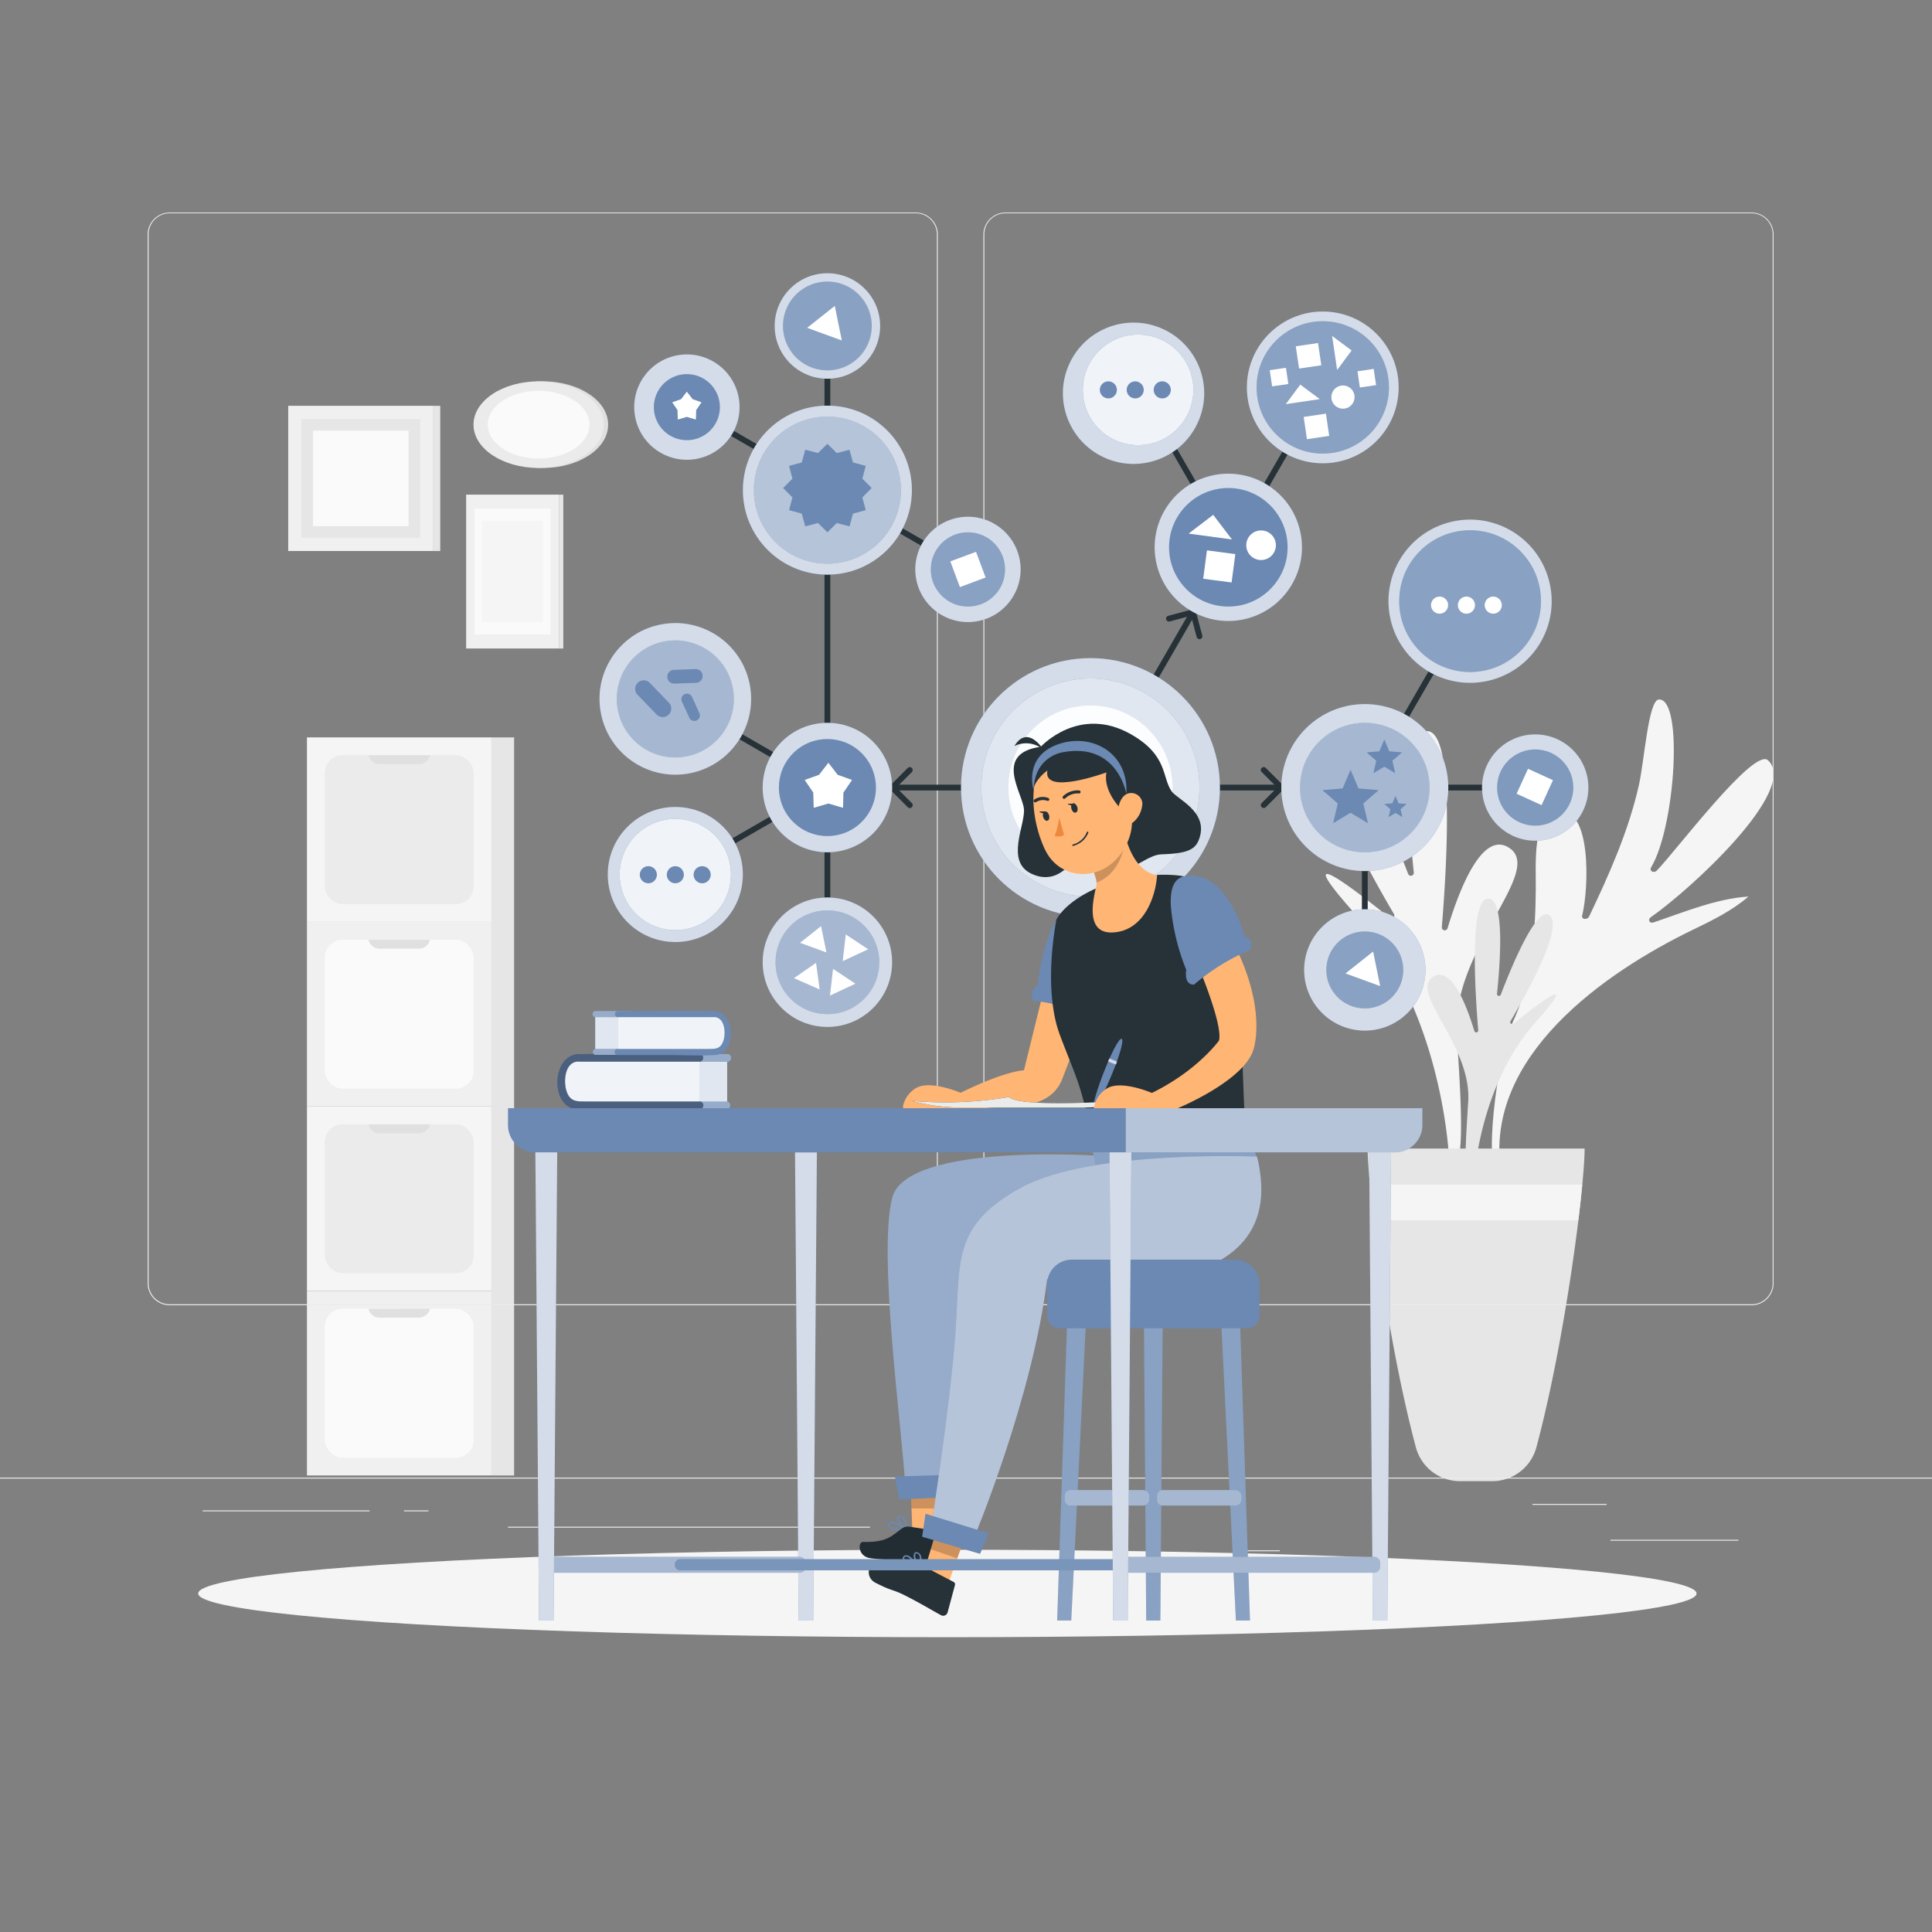 <svg xmlns="http://www.w3.org/2000/svg" viewBox="0 0 500 500"><rect x="0" y="0" width="500" height="500" fill="#808080" stroke="none"/><g id="freepik--background-complete--inject-54"><path d="M375.29,300.83a.67.67,0,0,1-.24-.51c-.17-3.63-2.35-39.19-24.13-63.56-18.43-20.61.47-5.9,8.67.73a.76.76,0,0,0,1.13-1c-5.78-9.77-20.28-35.6-15.25-40.63,4.75-4.75,14.57,18.84,18.95,30.28a.76.76,0,0,0,1.47-.35c-1.27-12.11-3.11-37.44,3.72-36.55s4.87,34.35,3.53,50.73a.76.76,0,0,0,1.48.28c3.05-10.08,8.85-25,15.67-21,10.08,5.84-14.84,26.35-13.29,48.61C378.53,289.66,378.94,304,375.29,300.83Z" style="fill:#f5f5f5"></path><path d="M388.36,304.12c.08,0,.18-.33.14-.58-4.76-30.14,27.16-52.05,49.57-62.9,5-2.42,10.17-4.92,14.43-8.62-8.31.55-16.6,4-24.56,6.7-1.05.36-1.6-.73-.7-1.36,10.17-7.06,38.48-33,30.32-40.6-3.68-3.41-24,23.69-28.79,28.55-.78.79-2,.09-1.47-.82,6.31-10.56,8.39-43.86,2-43.46-2.71.17-3.73,15.78-5.15,22.13-2.67,11.89-7.66,23.06-12.87,34-.46,1-2.07.8-1.83-.17,1.81-7.28,2.49-28.63-6.47-27.09-6.5,1.12-5.46,13.69-5.52,20.42-.11,12-1.11,24.22-6.26,34.87C387.71,272.45,383.34,304.72,388.36,304.12Z" style="fill:#f5f5f5"></path><path d="M381.13,307.47a.53.53,0,0,0,.17-.35c.11-2.43,1.57-26.31,16.19-42.66,12.37-13.84-.32-4-5.82.48a.51.51,0,0,1-.76-.65c3.88-6.56,13.62-23.9,10.24-27.28-3.19-3.19-9.78,12.65-12.72,20.33a.51.51,0,0,1-1-.23c.85-8.13,2.09-25.14-2.49-24.54s-3.27,23.06-2.38,34.05a.51.51,0,0,1-1,.19c-2.05-6.76-5.94-16.76-10.51-14.11-6.77,3.92,10,17.68,8.91,32.62C379,300,378.68,309.58,381.13,307.47Z" style="fill:#e6e6e6"></path><path d="M397.61,374.58c7.53-28.07,12.49-67.6,12.49-77.34H353.94c0,9.74,5,49.27,12.49,77.34a11.81,11.81,0,0,0,11.42,8.74h8.35A11.81,11.81,0,0,0,397.61,374.58Z" style="fill:#e6e6e6"></path><path d="M408.48,315.82c.42-3.41.76-6.52,1-9.25h-55c.26,2.73.6,5.84,1,9.25Z" style="fill:#f5f5f5"></path><rect x="79.44" y="190.84" width="47.75" height="47.75" style="fill:#f5f5f5"></rect><rect x="84.05" y="195.45" width="38.54" height="38.54" rx="4.6" style="fill:#ebebeb"></rect><path d="M95.37,195.45a2.9,2.9,0,0,0,2.83,2.3h10.23a2.92,2.92,0,0,0,2.84-2.3Z" style="fill:#e0e0e0"></path><rect x="79.44" y="238.6" width="47.75" height="47.75" style="fill:#f0f0f0"></rect><rect x="84.05" y="243.21" width="38.54" height="38.54" rx="4.6" style="fill:#fafafa"></rect><path d="M95.37,243.21a2.9,2.9,0,0,0,2.83,2.3h10.23a2.92,2.92,0,0,0,2.84-2.3Z" style="fill:#e0e0e0"></path><rect x="79.44" y="286.35" width="47.75" height="47.75" style="fill:#f5f5f5"></rect><rect x="84.05" y="290.96" width="38.54" height="38.54" rx="4.6" style="fill:#ebebeb"></rect><path d="M95.37,291a2.9,2.9,0,0,0,2.83,2.3h10.23a2.92,2.92,0,0,0,2.84-2.3Z" style="fill:#e0e0e0"></path><rect x="79.44" y="334.1" width="47.75" height="47.75" style="fill:#f0f0f0"></rect><rect x="84.05" y="338.71" width="38.54" height="38.54" rx="4.6" style="fill:#fafafa"></rect><path d="M95.37,338.71A2.9,2.9,0,0,0,98.2,341h10.23a2.92,2.92,0,0,0,2.84-2.31Z" style="fill:#e0e0e0"></path><rect x="127.2" y="190.84" width="5.85" height="191.02" style="fill:#e6e6e6"></rect><rect x="74.59" y="105.02" width="37.58" height="37.58" style="fill:#f0f0f0"></rect><rect x="112.17" y="105.02" width="1.78" height="37.58" transform="translate(226.11 247.63) rotate(180)" style="fill:#e6e6e6"></rect><rect x="77.99" y="108.43" width="30.77" height="30.77" style="fill:#e6e6e6"></rect><rect x="81.01" y="111.45" width="24.72" height="24.72" style="fill:#fafafa"></rect><rect x="120.64" y="128.01" width="24" height="39.82" style="fill:#f0f0f0"></rect><rect x="144.65" y="128.01" width="1.14" height="39.82" transform="translate(290.43 295.85) rotate(180)" style="fill:#e6e6e6"></rect><rect x="122.82" y="131.62" width="19.66" height="32.61" style="fill:#fafafa"></rect><rect x="124.75" y="134.82" width="15.79" height="26.2" style="fill:#f5f5f5"></rect><ellipse cx="140.54" cy="109.9" rx="16.85" ry="11.21" style="fill:#e0e0e0"></ellipse><ellipse cx="139.39" cy="109.9" rx="16.85" ry="11.21" style="fill:#ebebeb"></ellipse><ellipse cx="139.39" cy="109.9" rx="13.17" ry="8.76" style="fill:#fafafa"></ellipse><rect x="416.78" y="398.49" width="33.12" height="0.25" style="fill:#ebebeb"></rect><rect x="322.53" y="401.21" width="8.69" height="0.25" style="fill:#ebebeb"></rect><rect x="396.59" y="389.21" width="19.19" height="0.25" style="fill:#ebebeb"></rect><rect x="52.46" y="390.89" width="43.19" height="0.25" style="fill:#ebebeb"></rect><rect x="104.56" y="390.89" width="6.33" height="0.25" style="fill:#ebebeb"></rect><rect x="131.47" y="395.11" width="93.68" height="0.25" style="fill:#ebebeb"></rect><path d="M237,337.8H43.92a5.71,5.71,0,0,1-5.71-5.71V60.66A5.71,5.71,0,0,1,43.92,55H237a5.71,5.71,0,0,1,5.71,5.71V332.09A5.71,5.71,0,0,1,237,337.8ZM43.92,55.2a5.47,5.47,0,0,0-5.46,5.46V332.09a5.47,5.47,0,0,0,5.46,5.46H237a5.47,5.47,0,0,0,5.46-5.46V60.66A5.47,5.47,0,0,0,237,55.2Z" style="fill:#ebebeb"></path><path d="M453.31,337.8H260.21a5.72,5.72,0,0,1-5.71-5.71V60.66A5.72,5.72,0,0,1,260.21,55h193.1A5.71,5.71,0,0,1,459,60.66V332.09A5.71,5.71,0,0,1,453.31,337.8ZM260.21,55.2a5.47,5.47,0,0,0-5.46,5.46V332.09a5.47,5.47,0,0,0,5.46,5.46h193.1a5.47,5.47,0,0,0,5.46-5.46V60.66a5.47,5.47,0,0,0-5.46-5.46Z" style="fill:#ebebeb"></path><rect y="382.4" width="500" height="0.25" style="fill:#ebebeb"></rect></g><g id="freepik--Shadow--inject-54"><ellipse id="freepik--path--inject-54" cx="245.18" cy="412.39" rx="193.89" ry="11.32" style="fill:#f5f5f5"></ellipse></g><g id="freepik--mind-map--inject-54"><path d="M177.38,106l72.74,42a.75.75,0,0,0,.76-1.3l-72.75-42a.75.75,0,0,0-.75,1.3Z" style="fill:#263238"></path><path d="M341.69,99.88,299.93,172.2l-6,10.45a.75.75,0,0,0,1.29.76L337,111.08l6-10.45a.75.75,0,0,0-1.29-.75Z" style="fill:#263238"></path><path d="M293.9,100.63l17.26,29.91a.75.75,0,0,0,1.3-.76q-8.64-15-17.27-29.9a.75.75,0,0,0-1.29.75Z" style="fill:#263238"></path><path d="M213.38,148.72V249a.75.75,0,0,0,1.5,0V148.72a.75.75,0,0,0-1.5,0Z" style="fill:#263238"></path><path d="M213.38,84.37v42.48a.75.75,0,0,0,1.5,0V84.37a.75.75,0,0,0-1.5,0Z" style="fill:#263238"></path><path d="M174.39,181.53q15.15,8.73,30.28,17.48a.75.75,0,0,0,.76-1.3l-30.28-17.48a.75.75,0,0,0-.76,1.3Z" style="fill:#263238"></path><path d="M175.15,227l30.28-17.48a.75.75,0,0,0-.76-1.3q-15.13,8.75-30.28,17.48a.75.75,0,0,0,.76,1.3Z" style="fill:#263238"></path><path d="M230.88,204.57H331.6a.75.75,0,0,0,0-1.5H230.88a.75.75,0,0,0,0,1.5Z" style="fill:#263238"></path><path d="M352.46,217.58v26.3a.75.75,0,0,0,1.5,0v-26.3a.75.75,0,0,0-1.5,0Z" style="fill:#263238"></path><path d="M368.91,204.57h19.55a.75.75,0,0,0,0-1.5H368.91a.75.75,0,0,0,0,1.5Z" style="fill:#263238"></path><path d="M380.42,155.2Q369.55,174,358.69,192.82a.75.75,0,0,0,1.3.76L381.71,156a.75.75,0,0,0-1.29-.76Z" style="fill:#263238"></path><path d="M236,207.85l-4.56-4.56v1.06l4.56-4.56a.75.75,0,0,0-1.06-1.06l-4.56,4.56a.75.75,0,0,0,0,1.06l4.56,4.56c.68.69,1.74-.37,1.06-1.06Z" style="fill:#263238"></path><path d="M326.51,199.79l4.56,4.56v-1.06l-4.56,4.56a.75.75,0,0,0,1.06,1.06l4.56-4.56a.75.75,0,0,0,0-1.06l-4.56-4.56c-.69-.68-1.75.38-1.06,1.06Z" style="fill:#263238"></path><path d="M302.73,160.83l6.23-1.67-.93-.53q.84,3.12,1.67,6.23a.75.75,0,0,0,1.45-.39c-.56-2.08-1.11-4.16-1.67-6.24a.76.76,0,0,0-.92-.52l-6.23,1.67a.75.75,0,0,0,.4,1.45Z" style="fill:#263238"></path><circle cx="282.21" cy="203.82" r="33.5" style="fill:#6B89B3"></circle><circle cx="282.21" cy="203.82" r="33.5" style="fill:#fff;opacity:0.7"></circle><circle cx="282.21" cy="203.82" r="28.22" transform="translate(19 431.66) rotate(-76.72)" style="fill:#6B89B3"></circle><circle cx="282.21" cy="203.82" r="28.22" transform="translate(19 431.66) rotate(-76.72)" style="fill:#fff;opacity:0.8"></circle><circle cx="282.21" cy="203.82" r="21.24" style="fill:#fff;opacity:0.9"></circle><circle cx="294.54" cy="100.9" r="18.37" transform="matrix(0.38, -0.92, 0.92, 0.38, 88.61, 334.41)" style="fill:#6B89B3"></circle><circle cx="294.54" cy="100.9" r="18.37" transform="matrix(0.38, -0.92, 0.92, 0.38, 88.61, 334.41)" style="fill:#fff;opacity:0.7"></circle><circle cx="317.89" cy="141.64" r="19.06" transform="translate(-24.04 76.82) rotate(-13.28)" style="fill:#6B89B3"></circle><circle cx="317.89" cy="141.64" r="19.06" transform="translate(-24.04 76.82) rotate(-13.28)" style="fill:#fff;opacity:0.7"></circle><circle cx="214.13" cy="203.82" r="16.75" style="fill:#6B89B3"></circle><circle cx="214.13" cy="203.82" r="16.75" style="fill:#fff;opacity:0.7"></circle><circle cx="214.13" cy="126.85" r="21.87" style="fill:#6B89B3"></circle><circle cx="214.13" cy="126.85" r="21.87" style="fill:#fff;opacity:0.7"></circle><circle cx="353.21" cy="251.02" r="15.7" style="fill:#6B89B3"></circle><circle cx="353.21" cy="251.02" r="15.7" style="fill:#fff;opacity:0.7"></circle><circle cx="397.31" cy="203.82" r="13.76" style="fill:#6B89B3"></circle><circle cx="397.31" cy="203.82" r="13.76" style="fill:#fff;opacity:0.7"></circle><circle cx="380.46" cy="155.58" r="21.12" transform="translate(-25.57 91.57) rotate(-13.28)" style="fill:#6B89B3"></circle><circle cx="380.46" cy="155.58" r="21.12" transform="translate(-25.57 91.57) rotate(-13.28)" style="fill:#fff;opacity:0.7"></circle><circle cx="214.13" cy="84.37" r="13.65" transform="translate(3.06 176.12) rotate(-45)" style="fill:#6B89B3"></circle><circle cx="214.13" cy="84.37" r="13.65" transform="translate(3.06 176.12) rotate(-45)" style="fill:#fff;opacity:0.7"></circle><circle cx="214.13" cy="249.02" r="16.75" style="fill:#6B89B3"></circle><circle cx="214.13" cy="249.02" r="16.75" style="fill:#fff;opacity:0.7"></circle><circle cx="174.77" cy="226.32" r="17.48" style="fill:#6B89B3"></circle><circle cx="174.77" cy="226.32" r="17.48" style="fill:#fff;opacity:0.7"></circle><circle cx="174.77" cy="180.88" r="19.62" transform="translate(-26.72 30.33) rotate(-9.22)" style="fill:#6B89B3"></circle><circle cx="174.77" cy="180.88" r="19.62" transform="translate(-26.72 30.33) rotate(-9.22)" style="fill:#fff;opacity:0.7"></circle><circle cx="177.76" cy="105.37" r="13.63" transform="translate(-14.58 29.83) rotate(-9.22)" style="fill:#6B89B3"></circle><circle cx="177.76" cy="105.37" r="13.63" transform="translate(-14.58 29.83) rotate(-9.22)" style="fill:#fff;opacity:0.7"></circle><circle cx="250.5" cy="147.37" r="13.63" transform="translate(-20.37 42.03) rotate(-9.22)" style="fill:#6B89B3"></circle><circle cx="250.5" cy="147.37" r="13.63" transform="translate(-20.37 42.03) rotate(-9.22)" style="fill:#fff;opacity:0.7"></circle><circle cx="342.33" cy="100.26" r="19.64" style="fill:#6B89B3"></circle><circle cx="342.33" cy="100.26" r="19.64" style="fill:#fff;opacity:0.7"></circle><circle cx="353.21" cy="203.82" r="21.61" style="fill:#6B89B3"></circle><circle cx="353.21" cy="203.82" r="21.61" style="fill:#fff;opacity:0.7"></circle><circle cx="214.13" cy="126.85" r="19.03" style="fill:#6B89B3"></circle><circle cx="174.77" cy="180.88" r="15.14" style="fill:#6B89B3"></circle><circle cx="174.77" cy="226.32" r="14.4" transform="translate(-73.31 84.11) rotate(-22.5)" style="fill:#6B89B3"></circle><circle cx="214.13" cy="203.82" r="12.56" transform="translate(-81.4 211.11) rotate(-45)" style="fill:#6B89B3"></circle><circle cx="214.13" cy="249.04" r="13.42" transform="translate(-113.38 224.35) rotate(-45)" style="fill:#6B89B3"></circle><circle cx="177.76" cy="105.37" r="8.55" transform="translate(45.27 263.95) rotate(-80.78)" style="fill:#6B89B3"></circle><circle cx="214.13" cy="84.37" r="11.49" transform="translate(82.82 273.38) rotate(-76.72)" style="fill:#6B89B3"></circle><circle cx="250.5" cy="147.37" r="9.61" style="fill:#6B89B3"></circle><circle cx="294.54" cy="100.9" r="14.31" style="fill:#6B89B3"></circle><circle cx="342.33" cy="100.26" r="17.13" style="fill:#6B89B3"></circle><circle cx="353.21" cy="203.82" r="16.75" style="fill:#6B89B3"></circle><circle cx="317.89" cy="141.64" r="15.34" style="fill:#6B89B3"></circle><circle cx="380.46" cy="155.58" r="18.35" transform="translate(1.42 314.59) rotate(-45)" style="fill:#6B89B3"></circle><circle cx="353.21" cy="251.02" r="9.96" style="fill:#6B89B3"></circle><circle cx="214.13" cy="126.85" r="19.03" style="fill:#fff;opacity:0.5"></circle><circle cx="174.77" cy="180.88" r="15.14" style="fill:#fff;opacity:0.4"></circle><circle cx="174.77" cy="226.32" r="14.4" transform="translate(-73.31 84.11) rotate(-22.5)" style="fill:#fff;opacity:0.9"></circle><circle cx="214.13" cy="249.04" r="13.42" transform="translate(-113.38 224.35) rotate(-45)" style="fill:#fff;opacity:0.4"></circle><circle cx="214.13" cy="84.37" r="11.49" transform="translate(82.82 273.38) rotate(-76.72)" style="fill:#fff;opacity:0.2"></circle><circle cx="250.5" cy="147.37" r="9.61" style="fill:#fff;opacity:0.2"></circle><circle cx="294.54" cy="100.9" r="14.31" style="fill:#fff;opacity:0.9"></circle><circle cx="342.33" cy="100.26" r="17.13" style="fill:#fff;opacity:0.2"></circle><circle cx="353.21" cy="203.82" r="16.75" style="fill:#fff;opacity:0.4"></circle><circle cx="380.46" cy="155.58" r="18.35" transform="translate(1.42 314.59) rotate(-45)" style="fill:#fff;opacity:0.2"></circle><circle cx="353.21" cy="251.02" r="9.96" style="fill:#fff;opacity:0.2"></circle><circle cx="397.31" cy="203.82" r="9.87" style="fill:#6B89B3;opacity:0.8"></circle><polygon points="214.13 114.85 216.55 117.25 219.85 116.39 220.75 119.68 224.05 120.58 223.18 123.88 225.58 126.3 223.18 128.73 224.05 132.03 220.75 132.93 219.85 136.22 216.55 135.36 214.13 137.76 211.7 135.36 208.4 136.22 207.5 132.93 204.21 132.03 205.08 128.73 202.68 126.3 205.08 123.88 204.21 120.58 207.5 119.68 208.4 116.39 211.7 117.25 214.13 114.85" style="fill:#6B89B3"></polygon><polygon points="214.38 197.4 216.79 200.52 220.51 201.85 218.28 205.11 218.17 209.06 214.38 207.95 210.59 209.06 210.47 205.11 208.25 201.85 211.97 200.52 214.38 197.4" style="fill:#fff"></polygon><polygon points="177.75 101.37 179.25 103.3 181.55 104.12 180.17 106.14 180.1 108.58 177.75 107.89 175.41 108.58 175.34 106.14 173.97 104.12 176.26 103.3 177.75 101.37" style="fill:#fff"></polygon><polygon points="313.98 133.24 318.83 139.61 307.6 138.1 313.98 133.24" style="fill:#fff"></polygon><rect x="311.59" y="144.23" width="7.42" height="7.42" transform="matrix(0.99, 0.13, -0.13, 0.99, 22.63, -40.86)" style="fill:#fff"></rect><path d="M330.16,141.62a3.83,3.83,0,1,1-3.29-4.31A3.82,3.82,0,0,1,330.16,141.62Z" style="fill:#fff"></path><polygon points="336.51 99.54 341.56 103.29 332.76 104.59 336.51 99.54" style="fill:#fff"></polygon><rect x="337.79" y="107.43" width="5.82" height="5.82" transform="translate(-12.47 50.97) rotate(-8.4)" style="fill:#fff"></rect><rect x="328.89" y="95.46" width="4.24" height="4.24" transform="translate(-10.7 49.41) rotate(-8.4)" style="fill:#fff"></rect><rect x="351.6" y="95.74" width="4.24" height="4.24" transform="translate(-10.5 52.74) rotate(-8.4)" style="fill:#fff"></rect><path d="M350.53,102.34a3,3,0,1,1-3.42-2.54A3,3,0,0,1,350.53,102.34Z" style="fill:#fff"></path><polygon points="349.8 90.7 346.05 95.75 344.75 86.94 349.8 90.7" style="fill:#fff"></polygon><rect x="335.75" y="89.17" width="5.82" height="5.82" transform="translate(380.27 -256.4) rotate(81.6)" style="fill:#fff"></rect><polygon points="349.52 199.2 351.57 204.04 356.8 204.49 352.83 207.93 354.02 213.05 349.52 210.34 345.02 213.05 346.21 207.93 342.24 204.49 347.48 204.04 349.52 199.2" style="fill:#6B89B3"></polygon><polygon points="358.26 191.39 359.55 194.44 362.85 194.72 360.34 196.89 361.09 200.12 358.26 198.41 355.42 200.12 356.17 196.89 353.67 194.72 356.97 194.44 358.26 191.39" style="fill:#6B89B3"></polygon><polygon points="361.15 205.97 361.96 207.89 364.04 208.07 362.46 209.44 362.94 211.47 361.15 210.39 359.36 211.47 359.83 209.44 358.26 208.07 360.34 207.89 361.15 205.97" style="fill:#6B89B3"></polygon><path d="M374.77,156.61a2.21,2.21,0,1,1-2.21-2.21A2.21,2.21,0,0,1,374.77,156.61Z" style="fill:#fff"></path><path d="M381.72,156.61a2.21,2.21,0,1,1-2.21-2.21A2.21,2.21,0,0,1,381.72,156.61Z" style="fill:#fff"></path><path d="M388.66,156.61a2.21,2.21,0,1,1-2.21-2.21A2.21,2.21,0,0,1,388.66,156.61Z" style="fill:#fff"></path><path d="M170,226.38a2.21,2.21,0,1,1-2.21-2.21A2.21,2.21,0,0,1,170,226.38Z" style="fill:#6B89B3"></path><circle cx="174.77" cy="226.38" r="2.21" style="fill:#6B89B3"></circle><path d="M183.93,226.38a2.21,2.21,0,1,1-2.21-2.21A2.21,2.21,0,0,1,183.93,226.38Z" style="fill:#6B89B3"></path><circle cx="286.84" cy="100.9" r="2.21" style="fill:#6B89B3"></circle><circle cx="293.79" cy="100.9" r="2.21" style="fill:#6B89B3"></circle><path d="M303,100.9a2.21,2.21,0,1,1-2.21-2.21A2.21,2.21,0,0,1,303,100.9Z" style="fill:#6B89B3"></path><rect x="393.64" y="200.12" width="7.1" height="7.1" transform="translate(120.54 -146.62) rotate(24.55)" style="fill:#fff"></rect><rect x="246.95" y="143.82" width="7.1" height="7.1" transform="translate(301.07 -138.83) rotate(69.55)" style="fill:#fff"></rect><polygon points="348.21 251.93 355.36 246.26 357.18 255.2 348.21 251.93" style="fill:#fff"></polygon><polygon points="207.05 244 212.49 239.69 213.88 246.49 207.05 244" style="fill:#fff"></polygon><polygon points="218.09 248.74 218.89 241.84 224.68 245.67 218.09 248.74" style="fill:#fff"></polygon><polygon points="214.8 257.65 215.59 250.75 221.38 254.58 214.8 257.65" style="fill:#fff"></polygon><polygon points="205.48 253.15 211.19 249.19 212.13 256.07 205.48 253.15" style="fill:#fff"></polygon><polygon points="208.89 84.84 216.04 79.17 217.86 88.11 208.89 84.84" style="fill:#fff"></polygon><path d="M173.09,181.83l-4.83-5a2.21,2.21,0,1,0-3.17,3.07l4.83,5a2.21,2.21,0,1,0,3.17-3.08Z" style="fill:#6B89B3"></path><path d="M180,173.15l-5.6.21a1.78,1.78,0,0,0,.14,3.56l5.59-.21a1.78,1.78,0,0,0-.13-3.56Z" style="fill:#6B89B3"></path><path d="M181,184.55c-.14-.32-1.73-3.78-1.87-4.1a1.44,1.44,0,1,0-2.61,1.2c.15.34,1.72,3.75,1.87,4.09a1.43,1.43,0,0,0,2.61-1.19Z" style="fill:#6B89B3"></path></g><g id="freepik--Character--inject-54"><path d="M277.71,222.46s-3.81,6.89-10.71,3.69-1.67-12.53-2-16.72-8-14.44,4.35-16.17c0,0,9.93-10.92,23.4-3.2,9.53,5.47,7.89,11,10.47,14.74,1.38,2,9.17,5.1,7.32,11.68-.9,3.22-2.64,4.38-9.91,4.62C294.89,221.29,290.4,230.65,277.71,222.46Z" style="fill:#263238"></path><path d="M285.79,299.19s-51.15-3.77-54.88,10.79,2.49,59.32,3.38,74.59H246s5-44.51,3.31-61.06c0,0,69,15.42,68.65-18.86Z" style="fill:#6B89B3"></path><path d="M285.79,299.19s-51.15-3.77-54.88,10.79,2.49,59.32,3.38,74.59H246s5-44.51,3.31-61.06c0,0,69,15.42,68.65-18.86Z" style="fill:#fff;opacity:0.3"></path><polygon points="243.25 383.34 243.05 396.56 236.11 395.92 235.64 383.92 243.25 383.34" style="fill:#ffb573"></polygon><path d="M232.07,396a3.45,3.45,0,0,1-2.25-1,.72.72,0,0,1,.14-.82,1,1,0,0,1,.66-.35c1.38-.17,3.92,1.84,4,1.93a.17.17,0,0,1,.06.21.2.2,0,0,1-.17.13A14.56,14.56,0,0,1,232.07,396Zm-1-1.74a1.16,1.16,0,0,0-.37,0,.52.52,0,0,0-.41.21c-.18.21-.14.33-.1.4.29.58,2.3.89,3.81.93A8.83,8.83,0,0,0,231,394.25Z" style="fill:#6B89B3"></path><path d="M234.51,396.12a.11.11,0,0,1-.08,0c-.89-.56-2.54-2.58-2.24-3.45.06-.21.26-.45.79-.42a1.4,1.4,0,0,1,1,.48c.89,1,.77,3.16.77,3.26a.19.19,0,0,1-.11.16A.2.2,0,0,1,234.51,396.12Zm-1.46-3.52-.11,0c-.34,0-.38.11-.41.15-.13.54.92,2.08,1.82,2.81a4.41,4.41,0,0,0-.69-2.6,1,1,0,0,0-.61-.34Z" style="fill:#6B89B3"></path><path d="M235.52,395.13l8.69,1.31a.7.7,0,0,1,.6.65l.51,7.31a1.18,1.18,0,0,1-1.09,1.26,1.07,1.07,0,0,1-.25,0c-3.12-.52-5.88-1.11-9.78-1.7-4.6-.69-3.52,0-8.94-.7-3.27-.44-3.31-4.24-1.9-4.21,6.45.15,7.4-1.66,10.18-3.56A2.85,2.85,0,0,1,235.52,395.13Z" style="fill:#263238"></path><path d="M235.52,395.13l8.69,1.31a.7.7,0,0,1,.6.65l.51,7.31a1.18,1.18,0,0,1-1.09,1.26,1.07,1.07,0,0,1-.25,0c-3.12-.52-5.88-1.11-9.78-1.7-4.6-.69-3.52,0-8.94-.7-3.27-.44-3.31-4.24-1.9-4.21,6.45.15,7.4-1.66,10.18-3.56A2.85,2.85,0,0,1,235.52,395.13Z" style="opacity:0.1"></path><polygon points="243.22 385.42 243.14 390.38 235.89 390.37 235.74 386.39 243.22 385.42" style="opacity:0.2"></polygon><polygon points="248.74 381.58 248.33 387.35 232.71 388.05 231.6 382.13 248.74 381.58" style="fill:#6B89B3"></polygon><path d="M271.49,250.63S266,272.92,265,277c0,0-4.53,0-16.4,5.81,0,0-8.11-3.51-11.75-1.09a7.16,7.16,0,0,0-3.12,4.42,1.37,1.37,0,0,0,1.35,1.65h13.16c4.24,0,5.27-.72,7-1,5.23-.77,16.42,1,19.7-7.63,2.31-6,8.94-22.29,6.46-33.07l-6.83,1.58Z" style="fill:#ffb573"></path><path d="M278.54,233.31s-7.56,1.32-10,21.73c0,0-2.33.78-1.2,4,0,0,8.57.25,14.07,5.37,0,0,3.26-2.45,1.63-4.32C283.09,260.05,286.16,238.3,278.54,233.31Z" style="fill:#6B89B3"></path><path d="M290.82,214.46s1.81,12.68,10.49,12.15c0,0-3.87,18.37-13.72,17.4S280,231.93,280,231.93s4.51,0,3.69-4.23a55.76,55.76,0,0,0-2.19-6.14Z" style="fill:#ffb573"></path><path d="M282.3,294s1,12.12,5.25,16c0,0,37.67,3,38.37-6.75.35-4.87-4.84-10.67-4.84-10.67Z" style="fill:#6B89B3"></path><path d="M282.3,294s1,12.12,5.25,16c0,0,37.67,3,38.37-6.75.35-4.87-4.84-10.67-4.84-10.67Z" style="fill:#fff;opacity:0.2"></path><path d="M318.59,237.87c-2.27-8.67-9-11.93-19.14-11.44-.28,5.06-3.09,14.35-11.3,14.88-7,.45-5.46-7.46-4.59-11.35-8.17,3.64-10.19,8.08-10.19,8.08-2.41,13.89-1.24,23.55.64,29,1.19,3.41,4,10.07,5.13,13.51a81.32,81.32,0,0,1,3.3,14.55l40-.95C321.48,282.79,321.34,248.37,318.59,237.87Z" style="fill:#263238"></path><path d="M288.06,277.29c-2,5-4.43,9.72-5,9.5s1-5.35,3-10.3,3.67-7.87,4.23-7.64S290.05,272.34,288.06,277.29Z" style="fill:#6B89B3"></path><path d="M286.78,274.72l2,.79c.1-.27.2-.53.29-.79l-1.93-.77C287,274.2,286.89,274.45,286.78,274.72Z" style="fill:#6B89B3"></path><path d="M286.78,274.72l2,.79c.1-.27.2-.53.29-.79l-1.93-.77C287,274.2,286.89,274.45,286.78,274.72Z" style="fill:#fff;opacity:0.7"></path><path d="M325.3,299.33s-42.89-1.87-61,8-15.72,19.18-17.05,37.83S240.86,396,240.86,396L252,398.16S267.23,361.93,271,331C271,331,335.69,341.15,325.3,299.33Z" style="fill:#6B89B3"></path><path d="M325.3,299.33s-42.89-1.87-61,8-15.72,19.18-17.05,37.83S240.86,396,240.86,396L252,398.16S267.23,361.93,271,331C271,331,335.69,341.15,325.3,299.33Z" style="fill:#fff;opacity:0.5"></path><polygon points="250.13 396.69 245.65 409.13 239.29 406.26 242.75 394.76 250.13 396.69" style="fill:#ffb573"></polygon><path d="M235.45,405c-.89-.46-1.72-1.1-1.82-1.64a.74.74,0,0,1,.4-.73,1,1,0,0,1,.74-.11c1.36.29,3.11,3,3.19,3.13a.2.2,0,0,1,0,.22.21.21,0,0,1-.21.07A14.31,14.31,0,0,1,235.45,405Zm-.41-2a1.48,1.48,0,0,0-.35-.13.52.52,0,0,0-.45.07c-.24.14-.25.27-.23.35.09.64,1.88,1.59,3.3,2.12A8.84,8.84,0,0,0,235,403Z" style="fill:#6B89B3"></path><path d="M237.71,405.93a.1.1,0,0,1-.07,0c-.65-.83-1.56-3.27-1-4,.12-.19.39-.34.88-.15a1.41,1.41,0,0,1,.79.78c.52,1.22-.3,3.25-.33,3.34a.22.22,0,0,1-.16.12A.27.27,0,0,1,237.71,405.93Zm-.23-3.8-.1-.06c-.31-.13-.4,0-.43,0-.3.46.19,2.26.8,3.24a4.47,4.47,0,0,0,.2-2.68,1,1,0,0,0-.47-.52Z" style="fill:#6B89B3"></path><path d="M239,405.33l7.79,4.07a.7.7,0,0,1,.35.81l-1.9,7.07a1.18,1.18,0,0,1-1.67.75c-2.78-1.51-5.19-3-8.69-4.79-4.13-2.15-3.34-1.11-8.23-3.58-2.94-1.48-1.74-5.09-.42-4.6,6.05,2.25,7.53.84,10.78-.05A2.82,2.82,0,0,1,239,405.33Z" style="fill:#263238"></path><polygon points="249.43 398.65 247.74 403.31 240.89 400.95 242.04 397.13 249.43 398.65" style="opacity:0.2"></polygon><polygon points="255.9 396.82 253.64 402.14 238.64 397.71 239.52 391.76 255.9 396.82" style="fill:#6B89B3"></polygon><path d="M282.32,223.58a33,33,0,0,1,1.38,4.12,6.4,6.4,0,0,1,.09.7c6.7-2.54,7.28-10.52,7.28-10.52Z" style="opacity:0.2"></path><path d="M291.77,202.37c1.41,8.75,2.19,12.46-1.18,17.8-5.06,8.13-16.12,8-20.1-.21-3.56-7.34-5.35-20.42,2.38-25.75a12.09,12.09,0,0,1,18.9,8.16Z" style="fill:#ffb573"></path><path d="M270.59,210h-1.68S270.05,211,270.59,210Z" style="fill:#263238"></path><path d="M278.82,208.9c.18.65,0,1.27-.43,1.4s-.92-.32-1.11-1,0-1.28.43-1.4S278.61,208.29,278.82,208.9Z" style="fill:#263238"></path><path d="M271.5,211c.18.66,0,1.28-.43,1.4s-.93-.32-1.11-1,0-1.27.44-1.39S271.31,210.34,271.5,211Z" style="fill:#263238"></path><path d="M274.09,211.52a18.08,18.08,0,0,1-1.15,4.8,3,3,0,0,0,2.44-.22Z" style="fill:#ed893e"></path><path d="M278.69,218.57a5.28,5.28,0,0,1-.94.34.18.18,0,0,1-.24-.12h0a.22.22,0,0,1,.15-.24,5.34,5.34,0,0,0,3.62-3.19.19.19,0,0,1,.25-.13.2.2,0,0,1,.13.25A5.53,5.53,0,0,1,278.69,218.57Z" style="fill:#263238"></path><path d="M279.62,205.14a.4.4,0,0,1-.42.2,4.66,4.66,0,0,0-3.52,1.28.4.4,0,0,1-.57,0,.39.39,0,0,1,0-.55h0a5.38,5.38,0,0,1,4.23-1.5.39.39,0,0,1,.3.46h0A.21.21,0,0,1,279.62,205.14Z" style="fill:#263238"></path><path d="M267.92,207.66a.42.42,0,0,1-.36-.2.4.4,0,0,1,.13-.54,3.87,3.87,0,0,1,3.64-.38.38.38,0,0,1,.2.5l0,0a.38.38,0,0,1-.51.2h0a3.18,3.18,0,0,0-2.84.34A.48.48,0,0,1,267.92,207.66Z" style="fill:#263238"></path><path d="M277.94,208h-1.68S277.38,208.93,277.94,208Z" style="fill:#263238"></path><path d="M270.07,194.08s-4.1-6.74-7.54-1A6.79,6.79,0,0,1,270.07,194.08Z" style="fill:#263238"></path><path d="M271.07,199.42s-5.29,3.38-4.23,9.68c0,0-6.11-14.38,4.23-14,0,0,9.1-8,16.5-2.46s6.53,15.62,6.53,15.62l-4,1.08s-4.7-4.6-3.76-9.43C286.34,199.89,269.77,206,271.07,199.42Z" style="fill:#263238"></path><path d="M295.55,208.73A6.48,6.48,0,0,1,293,213c-1.84,1.33-3.56-.14-3.67-2.29-.12-1.93.69-4.95,2.85-5.42a2.92,2.92,0,0,1,3.43,2.29A2.86,2.86,0,0,1,295.55,208.73Z" style="fill:#ffb573"></path><path d="M291.51,205.47S289.28,192,275,194.69c0,0-7.35,1-7.49,9.85,0,0-2.8-8.61,6.2-11.88C282.33,189.53,292.13,194.67,291.51,205.47Z" style="fill:#6B89B3"></path><path d="M235.93,284.9a48.3,48.3,0,0,0,13.36,1.73h31.3c6.89,0,10-1.73,10-1.73s-26.92,1.88-29.43-1A98.32,98.32,0,0,1,235.93,284.9Z" style="fill:#263238"></path><path d="M235.93,284.9a48.3,48.3,0,0,0,13.36,1.73h31.3c6.89,0,10-1.73,10-1.73s-26.92,1.88-29.43-1A98.32,98.32,0,0,1,235.93,284.9Z" style="fill:#fff;opacity:0.9"></path><path d="M310.35,250.63s6.14,14.54,5.13,18.66c0,0-5.5,7.75-17.37,13.56,0,0-8.11-3.51-11.75-1.09a7.13,7.13,0,0,0-3.15,4.55,1.27,1.27,0,0,0,1.24,1.52h13.3a23.2,23.2,0,0,0,7-1s17.41-7.14,19.7-15.38c1.25-4.48,1.37-13.57-4.2-25.32l-6.83,1.58Z" style="fill:#ffb573"></path><path d="M309.26,226.69c-2.53-.25-6.84-.44-6.22,8.07A56.88,56.88,0,0,0,307,251s-.76,3.84,2,3.83a56.45,56.45,0,0,1,14.65-9.06s1-3-1.51-3.26C322.2,242.51,318.29,227.61,309.26,226.69Z" style="fill:#6B89B3"></path></g><g id="freepik--Chair--inject-54"><polygon points="296 337.19 296.64 419.39 300.3 419.39 300.94 337.19 296 337.19" style="fill:#6B89B3"></polygon><polygon points="296 337.19 296.64 419.39 300.3 419.39 300.94 337.19 296 337.19" style="fill:#fff;opacity:0.2"></polygon><polygon points="315.49 330.7 319.85 419.39 323.5 419.39 320.54 330.7 315.49 330.7" style="fill:#6B89B3"></polygon><polygon points="315.49 330.7 319.85 419.39 323.5 419.39 320.54 330.7 315.49 330.7" style="fill:#fff;opacity:0.2"></polygon><polygon points="276.33 337.19 273.59 419.39 277.24 419.39 281.28 337.19 276.33 337.19" style="fill:#6B89B3"></polygon><polygon points="276.33 337.19 273.59 419.39 277.24 419.39 281.28 337.19 276.33 337.19" style="fill:#fff;opacity:0.2"></polygon><path d="M277.38,326h42.19a6.38,6.38,0,0,1,6.38,6.38v8.11a3.26,3.26,0,0,1-3.26,3.26H274.26a3.26,3.26,0,0,1-3.26-3.26v-8.11A6.38,6.38,0,0,1,277.38,326Z" style="fill:#6B89B3"></path><path d="M277,385.63h18.79a1.64,1.64,0,0,1,1.64,1.64V388a1.64,1.64,0,0,1-1.64,1.64H277a1.42,1.42,0,0,1-1.42-1.42v-1.17A1.42,1.42,0,0,1,277,385.63Z" style="fill:#6B89B3"></path><path d="M277,385.63h18.79a1.64,1.64,0,0,1,1.64,1.64V388a1.64,1.64,0,0,1-1.64,1.64H277a1.42,1.42,0,0,1-1.42-1.42v-1.17A1.42,1.42,0,0,1,277,385.63Z" style="fill:#fff;opacity:0.4"></path><path d="M300.88,385.63h18.79a1.64,1.64,0,0,1,1.64,1.64V388a1.64,1.64,0,0,1-1.64,1.64H300.88a1.42,1.42,0,0,1-1.42-1.42v-1.17A1.42,1.42,0,0,1,300.88,385.63Z" style="fill:#6B89B3"></path><path d="M300.88,385.63h18.79a1.64,1.64,0,0,1,1.64,1.64V388a1.64,1.64,0,0,1-1.64,1.64H300.88a1.42,1.42,0,0,1-1.42-1.42v-1.17A1.42,1.42,0,0,1,300.88,385.63Z" style="fill:#fff;opacity:0.4"></path></g><g id="freepik--Desk--inject-54"><path d="M188.19,285.09v-10.3a1,1,0,0,0,0-2c-3.93,0-7.86,0-11.79-.06v14.3h11.79A1,1,0,0,0,188.19,285.09Z" style="fill:#6B89B3"></path><path d="M188.19,285.09v-10.3a1,1,0,0,0,0-2c-3.93,0-7.86,0-11.79-.06v14.3h11.79A1,1,0,0,0,188.19,285.09Z" style="fill:#fff;opacity:0.3"></path><rect x="179.03" y="274.79" width="9.16" height="10.29" style="fill:#6B89B3"></rect><rect x="179.03" y="274.79" width="9.16" height="10.29" style="fill:#fff;opacity:0.8"></rect><path d="M181,286.08H149.21c-2.18,0-4-2.75-4-6.14s1.77-6.14,4-6.14H181Z" style="fill:#fff"></path><path d="M181,272.82c-10.39,0-20.8-.19-31.19,0-7.11.12-7.5,13.77-.52,14.24,4.87.34,9.88,0,14.75,0h17a1,1,0,0,0,0-2H151.41c-2.28,0-3.91,0-4.8-2.71-.76-2.33-.52-7.08,2.6-7.59a6.37,6.37,0,0,1,1.07,0H181a1,1,0,0,0,0-2Z" style="fill:#6B89B3"></path><g style="opacity:0.3"><path d="M181,272.82c-10.39,0-20.8-.19-31.19,0-7.11.12-7.5,13.77-.52,14.24,4.87.34,9.88,0,14.75,0h17a1,1,0,0,0,0-2H151.41c-2.28,0-3.91,0-4.8-2.71-.76-2.33-.52-7.08,2.6-7.59a6.37,6.37,0,0,1,1.07,0H181a1,1,0,0,0,0-2Z"></path></g><path d="M188.19,285.09v-10.3a1,1,0,0,0,0-2c-3.93,0-7.86,0-11.79-.06v14.3h11.79A1,1,0,0,0,188.19,285.09Z" style="fill:#6B89B3"></path><path d="M188.19,285.09v-10.3a1,1,0,0,0,0-2c-3.93,0-7.86,0-11.79-.06v14.3h11.79A1,1,0,0,0,188.19,285.09Z" style="fill:#fff;opacity:0.3"></path><rect x="179.03" y="274.79" width="9.16" height="10.29" style="fill:#6B89B3"></rect><rect x="179.03" y="274.79" width="9.16" height="10.29" style="fill:#fff;opacity:0.8"></rect><path d="M181,286.08H149.21c-2.18,0-4-2.75-4-6.14s1.77-6.14,4-6.14H181Z" style="fill:#6B89B3"></path><path d="M181,286.08H149.21c-2.18,0-4-2.75-4-6.14s1.77-6.14,4-6.14H181Z" style="fill:#fff;opacity:0.9"></path><path d="M181,272.82c-10.39,0-20.8-.19-31.19,0-7.11.12-7.5,13.77-.52,14.24,4.87.34,9.88,0,14.75,0h17a1,1,0,0,0,0-2H151.41c-2.28,0-3.91,0-4.8-2.71-.76-2.33-.52-7.08,2.6-7.59a6.37,6.37,0,0,1,1.07,0H181a1,1,0,0,0,0-2Z" style="fill:#6B89B3"></path><g style="opacity:0.3"><path d="M181,272.82c-10.39,0-20.8-.19-31.19,0-7.11.12-7.5,13.77-.52,14.24,4.87.34,9.88,0,14.75,0h17a1,1,0,0,0,0-2H151.41c-2.28,0-3.91,0-4.8-2.71-.76-2.33-.52-7.08,2.6-7.59a6.37,6.37,0,0,1,1.07,0H181a1,1,0,0,0,0-2Z"></path></g><path d="M154.05,271.46v-8.22a.79.79,0,0,1,0-1.57c3.14,0,6.27,0,9.41,0V273h-9.41A.79.79,0,0,1,154.05,271.46Z" style="fill:#6B89B3"></path><path d="M154.05,271.46v-8.22a.79.79,0,0,1,0-1.57c3.14,0,6.27,0,9.41,0V273h-9.41A.79.79,0,0,1,154.05,271.46Z" style="fill:#fff;opacity:0.3"></path><rect x="154.05" y="263.24" width="7.3" height="8.21" style="fill:#6B89B3"></rect><rect x="154.05" y="263.24" width="7.3" height="8.21" style="fill:#fff;opacity:0.8"></rect><path d="M159.83,272.25h25.32c1.74,0,3.15-2.19,3.15-4.9s-1.41-4.9-3.15-4.9H159.83Z" style="fill:#6B89B3"></path><path d="M159.83,272.25h25.32c1.74,0,3.15-2.19,3.15-4.9s-1.41-4.9-3.15-4.9H159.83Z" style="fill:#fff;opacity:0.9"></path><path d="M159.83,261.67c8.29,0,16.59-.15,24.88,0,5.68.1,6,11,.41,11.37-3.88.26-7.87,0-11.76,0H159.83a.79.79,0,0,1,0-1.58H183.4c1.82,0,3.12,0,3.82-2.16.61-1.86.42-5.65-2.07-6.06a6,6,0,0,0-.85,0H159.83a.79.79,0,0,1,0-1.57Z" style="fill:#6B89B3"></path><path d="M282.24,286.8h85.87a0,0,0,0,1,0,0v4.35a7.07,7.07,0,0,1-7.07,7.07H282.24a0,0,0,0,1,0,0V286.8A0,0,0,0,1,282.24,286.8Z" style="fill:#6B89B3"></path><path d="M282.24,286.8h85.87a0,0,0,0,1,0,0v4.35a7.07,7.07,0,0,1-7.07,7.07H282.24a0,0,0,0,1,0,0V286.8A0,0,0,0,1,282.24,286.8Z" style="fill:#fff;opacity:0.5"></path><polygon points="210.46 419.39 206.7 419.39 205.75 298.22 211.41 298.22 210.46 419.39" style="fill:#6B89B3"></polygon><polygon points="210.46 419.39 206.7 419.39 205.75 298.22 211.41 298.22 210.46 419.39" style="fill:#fff;opacity:0.7"></polygon><polygon points="359.04 419.39 355.29 419.39 354.33 298.22 360 298.22 359.04 419.39" style="fill:#6B89B3"></polygon><polygon points="359.04 419.39 355.29 419.39 354.33 298.22 360 298.22 359.04 419.39" style="fill:#fff;opacity:0.7"></polygon><path d="M141.38,402.9h65.53a1.67,1.67,0,0,1,1.67,1.67v.79a1.67,1.67,0,0,1-1.67,1.67H141.38a0,0,0,0,1,0,0V402.9A0,0,0,0,1,141.38,402.9Z" style="fill:#6B89B3"></path><path d="M141.38,402.9h65.53a1.67,1.67,0,0,1,1.67,1.67v.79a1.67,1.67,0,0,1-1.67,1.67H141.38a0,0,0,0,1,0,0V402.9A0,0,0,0,1,141.38,402.9Z" style="fill:#fff;opacity:0.4"></path><path d="M176,403.51H291a0,0,0,0,1,0,0v2.89a0,0,0,0,1,0,0H176a1.36,1.36,0,0,1-1.36-1.36v-.17a1.36,1.36,0,0,1,1.36-1.36Z" style="fill:#6B89B3"></path><path d="M176,403.51H291a0,0,0,0,1,0,0v2.89a0,0,0,0,1,0,0H176a1.36,1.36,0,0,1-1.36-1.36v-.17a1.36,1.36,0,0,1,1.36-1.36Z" style="fill:#fff;opacity:0.1"></path><path d="M290,402.9h65.56a1.64,1.64,0,0,1,1.64,1.64v.85a1.64,1.64,0,0,1-1.64,1.64H290a0,0,0,0,1,0,0V402.9A0,0,0,0,1,290,402.9Z" style="fill:#6B89B3"></path><path d="M290,402.9h65.56a1.64,1.64,0,0,1,1.64,1.64v.85a1.64,1.64,0,0,1-1.64,1.64H290a0,0,0,0,1,0,0V402.9A0,0,0,0,1,290,402.9Z" style="fill:#fff;opacity:0.4"></path><path d="M131.47,286.8H291.35a0,0,0,0,1,0,0v11.42a0,0,0,0,1,0,0H138.52a7.05,7.05,0,0,1-7.05-7.05V286.8A0,0,0,0,1,131.47,286.8Z" style="fill:#6B89B3"></path><polygon points="143.26 419.39 139.5 419.39 138.55 298.22 144.21 298.22 143.26 419.39" style="fill:#6B89B3"></polygon><polygon points="143.26 419.39 139.5 419.39 138.55 298.22 144.21 298.22 143.26 419.39" style="fill:#fff;opacity:0.7"></polygon><polygon points="291.85 419.39 288.09 419.39 287.14 298.22 292.8 298.22 291.85 419.39" style="fill:#6B89B3"></polygon><polygon points="291.85 419.39 288.09 419.39 287.14 298.22 292.8 298.22 291.85 419.39" style="fill:#fff;opacity:0.7"></polygon></g></svg>